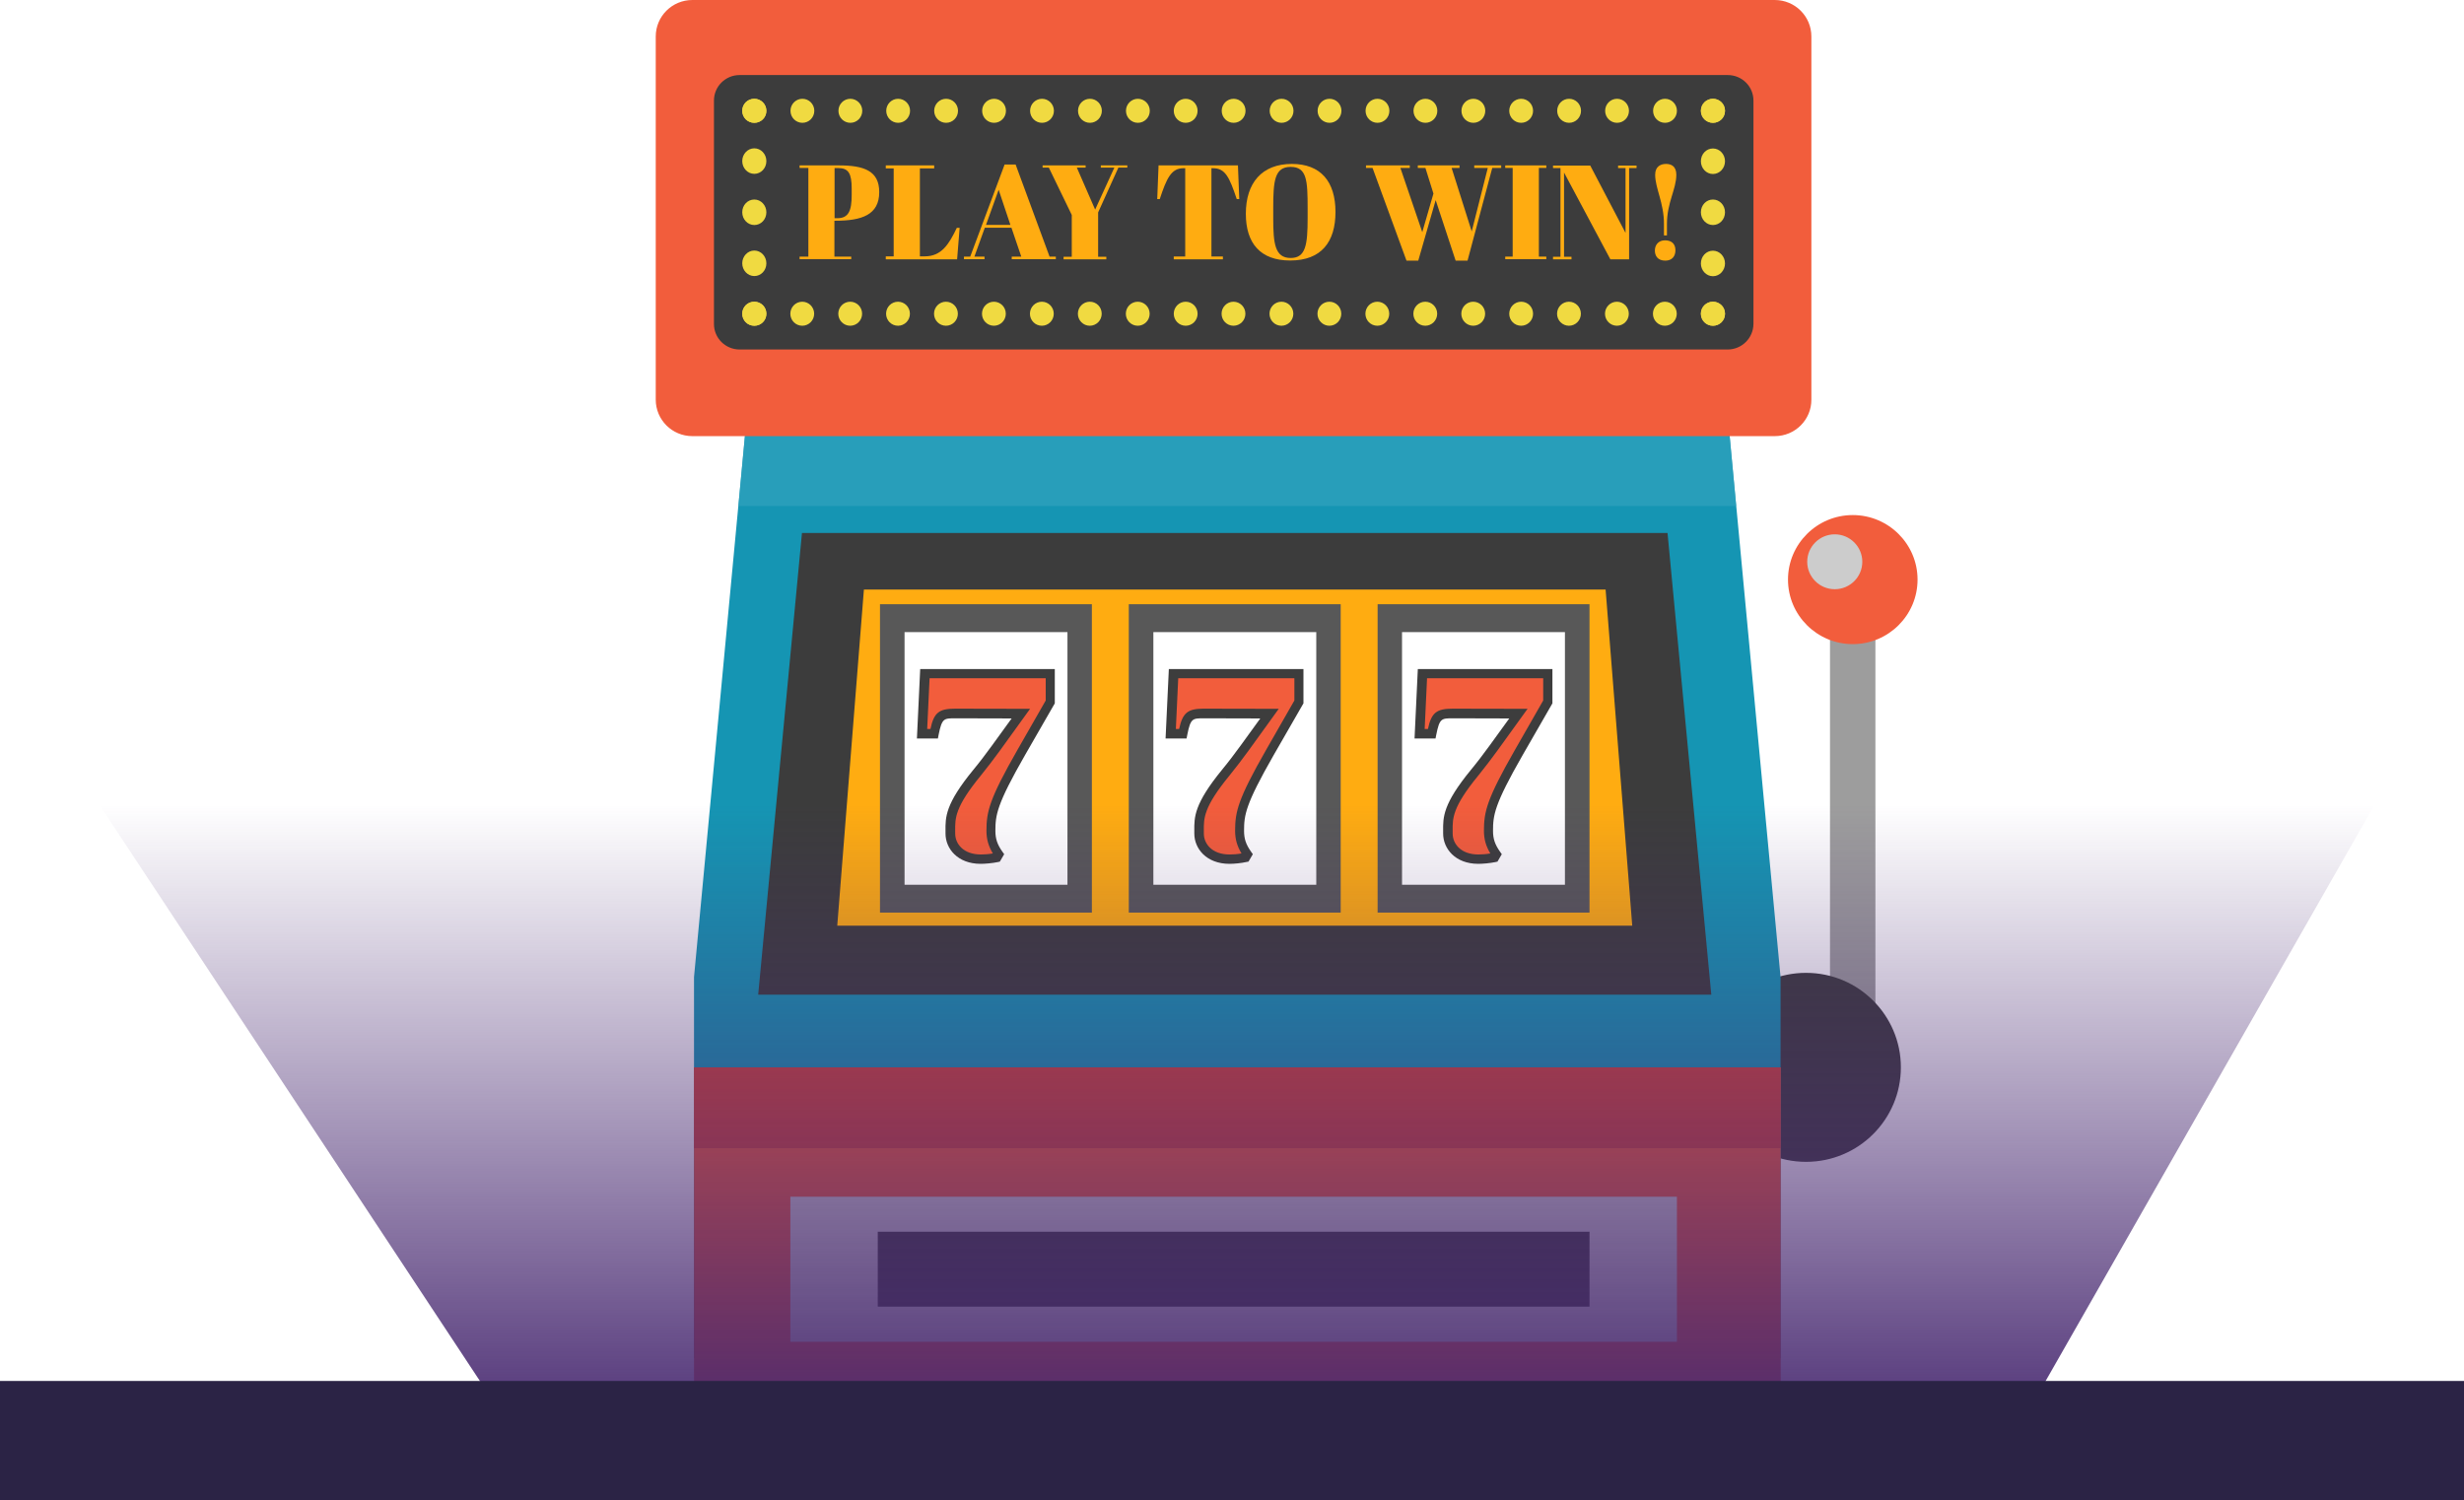 <svg width="248" height="151" viewBox="0 0 248 151" fill="none" xmlns="http://www.w3.org/2000/svg">
<g clip-path="url(#clip0_2684_10325)">
<g clip-path="url(#clip1_2684_10325)">
<path d="M188.759 62.369H184.188V107.433H188.759V62.369Z" fill="#9D9D9D"/>
<path d="M191.322 107.433C191.322 112.689 187.051 116.945 181.775 116.945C176.5 116.945 172.229 112.689 172.229 107.433C172.229 102.177 176.5 97.922 181.775 97.922C187.051 97.922 191.322 102.192 191.322 107.433Z" fill="#3C3C3C"/>
<path d="M75.277 40.674L69.852 98.355V136.715H179.212V98.355L173.787 40.674H75.277Z" fill="#1595B3"/>
<path opacity="0.75" d="M174.746 50.932L173.787 40.674H75.278L74.318 50.932H174.746Z" fill="#2FA1BC"/>
<path d="M178.627 43.899H69.687C67.649 43.899 66 42.257 66 40.226V3.673C66 1.642 67.649 0 69.687 0H178.627C180.666 0 182.314 1.642 182.314 3.673V40.211C182.329 42.257 180.666 43.899 178.627 43.899Z" fill="#F25D3C"/>
<path d="M176.559 110.166H72.504V140H176.559V110.166Z" fill="#3C3C3C"/>
<path d="M179.227 107.434H69.852V140H179.227V107.434Z" fill="#F25D3C"/>
<path opacity="0.64" d="M179.227 107.434H69.852V115.571H179.227V107.434Z" fill="#BF3538"/>
<path d="M173.891 35.178H74.437C73.013 35.178 71.859 34.029 71.859 32.61V10.123C71.859 8.704 73.013 7.555 74.437 7.555H173.906C175.33 7.555 176.484 8.704 176.484 10.123V32.61C176.469 34.029 175.315 35.178 173.891 35.178Z" fill="#3C3C3C"/>
<path d="M75.921 25.219C76.595 25.219 77.135 25.801 77.135 26.503C77.135 27.22 76.595 27.787 75.921 27.787C75.247 27.787 74.707 27.205 74.707 26.503C74.707 25.801 75.247 25.219 75.921 25.219Z" fill="#F0DA41"/>
<path d="M75.921 20.082C76.595 20.082 77.135 20.664 77.135 21.366C77.135 22.083 76.595 22.65 75.921 22.65C75.247 22.65 74.707 22.068 74.707 21.366C74.707 20.649 75.247 20.082 75.921 20.082Z" fill="#F0DA41"/>
<path d="M75.921 14.93C76.595 14.93 77.135 15.512 77.135 16.214C77.135 16.93 76.595 17.498 75.921 17.498C75.247 17.498 74.707 16.916 74.707 16.214C74.707 15.512 75.247 14.93 75.921 14.93Z" fill="#F0DA41"/>
<path d="M81.96 11.153C81.96 11.825 81.421 12.362 80.761 12.362C80.102 12.362 79.562 11.825 79.562 11.153C79.562 10.481 80.102 9.943 80.761 9.943C81.421 9.943 81.96 10.481 81.96 11.153Z" fill="#F0DA41"/>
<path d="M86.787 11.153C86.787 11.825 86.247 12.362 85.588 12.362C84.928 12.362 84.389 11.825 84.389 11.153C84.389 10.481 84.928 9.943 85.588 9.943C86.232 9.943 86.787 10.481 86.787 11.153Z" fill="#F0DA41"/>
<path d="M91.597 11.153C91.597 11.825 91.058 12.362 90.398 12.362C89.739 12.362 89.199 11.825 89.199 11.153C89.199 10.481 89.739 9.943 90.398 9.943C91.058 9.943 91.597 10.481 91.597 11.153Z" fill="#F0DA41"/>
<path d="M96.423 11.153C96.423 11.825 95.884 12.362 95.224 12.362C94.565 12.362 94.025 11.825 94.025 11.153C94.025 10.481 94.565 9.943 95.224 9.943C95.884 9.943 96.423 10.481 96.423 11.153Z" fill="#F0DA41"/>
<path d="M101.249 11.153C101.249 11.825 100.71 12.362 100.051 12.362C99.391 12.362 98.852 11.825 98.852 11.153C98.852 10.481 99.391 9.943 100.051 9.943C100.71 9.943 101.249 10.481 101.249 11.153Z" fill="#F0DA41"/>
<path d="M106.076 11.153C106.076 11.825 105.536 12.362 104.877 12.362C104.217 12.362 103.678 11.825 103.678 11.153C103.678 10.481 104.217 9.943 104.877 9.943C105.536 9.943 106.076 10.481 106.076 11.153Z" fill="#F0DA41"/>
<path d="M110.9 11.153C110.9 11.825 110.36 12.362 109.701 12.362C109.041 12.362 108.502 11.825 108.502 11.153C108.502 10.481 109.041 9.943 109.701 9.943C110.36 9.943 110.9 10.481 110.9 11.153Z" fill="#F0DA41"/>
<path d="M115.726 11.153C115.726 11.825 115.187 12.362 114.527 12.362C113.868 12.362 113.328 11.825 113.328 11.153C113.328 10.481 113.868 9.943 114.527 9.943C115.187 9.943 115.726 10.481 115.726 11.153Z" fill="#F0DA41"/>
<path d="M120.537 11.153C120.537 11.825 119.997 12.362 119.338 12.362C118.678 12.362 118.139 11.825 118.139 11.153C118.139 10.481 118.678 9.943 119.338 9.943C119.997 9.943 120.537 10.481 120.537 11.153Z" fill="#F0DA41"/>
<path d="M125.363 11.153C125.363 11.825 124.823 12.362 124.164 12.362C123.504 12.362 122.965 11.825 122.965 11.153C122.965 10.481 123.504 9.943 124.164 9.943C124.823 9.943 125.363 10.481 125.363 11.153Z" fill="#F0DA41"/>
<path d="M130.189 11.153C130.189 11.825 129.649 12.362 128.99 12.362C128.331 12.362 127.791 11.825 127.791 11.153C127.791 10.481 128.331 9.943 128.99 9.943C129.649 9.943 130.189 10.481 130.189 11.153Z" fill="#F0DA41"/>
<path d="M135.015 11.153C135.015 11.825 134.476 12.362 133.816 12.362C133.157 12.362 132.617 11.825 132.617 11.153C132.617 10.481 133.157 9.943 133.816 9.943C134.476 9.943 135.015 10.481 135.015 11.153Z" fill="#F0DA41"/>
<path d="M139.841 11.153C139.841 11.825 139.302 12.362 138.642 12.362C137.983 12.362 137.443 11.825 137.443 11.153C137.443 10.481 137.983 9.943 138.642 9.943C139.302 9.943 139.841 10.481 139.841 11.153Z" fill="#F0DA41"/>
<path d="M144.666 11.153C144.666 11.825 144.126 12.362 143.467 12.362C142.807 12.362 142.268 11.825 142.268 11.153C142.268 10.481 142.807 9.943 143.467 9.943C144.126 9.943 144.666 10.481 144.666 11.153Z" fill="#F0DA41"/>
<path d="M149.492 11.153C149.492 11.825 148.952 12.362 148.293 12.362C147.633 12.362 147.094 11.825 147.094 11.153C147.094 10.481 147.633 9.943 148.293 9.943C148.952 9.943 149.492 10.481 149.492 11.153Z" fill="#F0DA41"/>
<path d="M154.302 11.153C154.302 11.825 153.763 12.362 153.103 12.362C152.444 12.362 151.904 11.825 151.904 11.153C151.904 10.481 152.444 9.943 153.103 9.943C153.763 9.943 154.302 10.481 154.302 11.153Z" fill="#F0DA41"/>
<path d="M159.128 11.153C159.128 11.825 158.589 12.362 157.929 12.362C157.27 12.362 156.73 11.825 156.73 11.153C156.73 10.481 157.27 9.943 157.929 9.943C158.589 9.943 159.128 10.481 159.128 11.153Z" fill="#F0DA41"/>
<path d="M163.955 11.153C163.955 11.825 163.415 12.362 162.756 12.362C162.096 12.362 161.557 11.825 161.557 11.153C161.557 10.481 162.096 9.943 162.756 9.943C163.415 9.943 163.955 10.481 163.955 11.153Z" fill="#F0DA41"/>
<path d="M168.781 11.153C168.781 11.825 168.241 12.362 167.582 12.362C166.922 12.362 166.383 11.825 166.383 11.153C166.383 10.481 166.922 9.943 167.582 9.943C168.241 9.943 168.781 10.481 168.781 11.153Z" fill="#F0DA41"/>
<path d="M172.407 17.514C171.733 17.514 171.193 16.931 171.193 16.229C171.193 15.513 171.733 14.945 172.407 14.945C173.082 14.945 173.621 15.528 173.621 16.229C173.621 16.931 173.082 17.514 172.407 17.514Z" fill="#F0DA41"/>
<path d="M172.407 22.65C171.733 22.65 171.193 22.068 171.193 21.366C171.193 20.649 171.733 20.082 172.407 20.082C173.082 20.082 173.621 20.664 173.621 21.366C173.621 22.083 173.082 22.65 172.407 22.65Z" fill="#F0DA41"/>
<path d="M172.407 27.803C171.733 27.803 171.193 27.22 171.193 26.518C171.193 25.802 171.733 25.234 172.407 25.234C173.082 25.234 173.621 25.817 173.621 26.518C173.621 27.22 173.082 27.803 172.407 27.803Z" fill="#F0DA41"/>
<path d="M166.367 31.579C166.367 30.907 166.907 30.369 167.566 30.369C168.226 30.369 168.765 30.907 168.765 31.579C168.765 32.251 168.226 32.788 167.566 32.788C166.907 32.788 166.367 32.251 166.367 31.579Z" fill="#F0DA41"/>
<path d="M161.541 31.579C161.541 30.907 162.081 30.369 162.74 30.369C163.399 30.369 163.939 30.907 163.939 31.579C163.939 32.251 163.399 32.788 162.74 32.788C162.081 32.788 161.541 32.251 161.541 31.579Z" fill="#F0DA41"/>
<path d="M156.717 31.579C156.717 30.907 157.256 30.369 157.916 30.369C158.575 30.369 159.115 30.907 159.115 31.579C159.115 32.251 158.575 32.788 157.916 32.788C157.256 32.788 156.717 32.251 156.717 31.579Z" fill="#F0DA41"/>
<path d="M151.904 31.579C151.904 30.907 152.444 30.369 153.103 30.369C153.778 30.369 154.302 30.907 154.302 31.579C154.302 32.251 153.763 32.788 153.103 32.788C152.429 32.788 151.904 32.251 151.904 31.579Z" fill="#F0DA41"/>
<path d="M147.08 31.579C147.08 30.907 147.62 30.369 148.279 30.369C148.938 30.369 149.478 30.907 149.478 31.579C149.478 32.251 148.938 32.788 148.279 32.788C147.62 32.788 147.08 32.251 147.08 31.579Z" fill="#F0DA41"/>
<path d="M142.254 31.579C142.254 30.907 142.793 30.369 143.453 30.369C144.112 30.369 144.652 30.907 144.652 31.579C144.652 32.251 144.112 32.788 143.453 32.788C142.793 32.788 142.254 32.251 142.254 31.579Z" fill="#F0DA41"/>
<path d="M137.428 31.579C137.428 30.907 137.967 30.369 138.627 30.369C139.286 30.369 139.826 30.907 139.826 31.579C139.826 32.251 139.286 32.788 138.627 32.788C137.967 32.788 137.428 32.251 137.428 31.579Z" fill="#F0DA41"/>
<path d="M132.602 31.579C132.602 30.907 133.141 30.369 133.801 30.369C134.46 30.369 134.999 30.907 134.999 31.579C134.999 32.251 134.46 32.788 133.801 32.788C133.141 32.788 132.602 32.251 132.602 31.579Z" fill="#F0DA41"/>
<path d="M127.775 31.579C127.775 30.907 128.315 30.369 128.974 30.369C129.634 30.369 130.173 30.907 130.173 31.579C130.173 32.251 129.634 32.788 128.974 32.788C128.315 32.788 127.775 32.251 127.775 31.579Z" fill="#F0DA41"/>
<path d="M122.951 31.579C122.951 30.907 123.491 30.369 124.15 30.369C124.81 30.369 125.349 30.907 125.349 31.579C125.349 32.251 124.81 32.788 124.15 32.788C123.491 32.788 122.951 32.251 122.951 31.579Z" fill="#F0DA41"/>
<path d="M118.139 31.579C118.139 30.907 118.678 30.369 119.338 30.369C119.997 30.369 120.537 30.907 120.537 31.579C120.537 32.251 119.997 32.788 119.338 32.788C118.678 32.788 118.139 32.251 118.139 31.579Z" fill="#F0DA41"/>
<path d="M113.314 31.579C113.314 30.907 113.854 30.369 114.513 30.369C115.173 30.369 115.712 30.907 115.712 31.579C115.712 32.251 115.173 32.788 114.513 32.788C113.854 32.788 113.314 32.251 113.314 31.579Z" fill="#F0DA41"/>
<path d="M108.488 31.579C108.488 30.907 109.028 30.369 109.687 30.369C110.362 30.369 110.886 30.907 110.886 31.579C110.886 32.251 110.347 32.788 109.687 32.788C109.028 32.788 108.488 32.251 108.488 31.579Z" fill="#F0DA41"/>
<path d="M103.662 31.579C103.662 30.907 104.202 30.369 104.861 30.369C105.521 30.369 106.06 30.907 106.06 31.579C106.06 32.251 105.521 32.788 104.861 32.788C104.202 32.788 103.662 32.251 103.662 31.579Z" fill="#F0DA41"/>
<path d="M98.836 31.579C98.836 30.907 99.376 30.369 100.035 30.369C100.694 30.369 101.234 30.907 101.234 31.579C101.234 32.251 100.694 32.788 100.035 32.788C99.376 32.788 98.836 32.251 98.836 31.579Z" fill="#F0DA41"/>
<path d="M94.01 31.579C94.01 30.907 94.549 30.369 95.209 30.369C95.868 30.369 96.408 30.907 96.408 31.579C96.408 32.251 95.868 32.788 95.209 32.788C94.549 32.788 94.01 32.251 94.01 31.579Z" fill="#F0DA41"/>
<path d="M89.184 31.579C89.184 30.907 89.723 30.369 90.383 30.369C91.042 30.369 91.582 30.907 91.582 31.579C91.582 32.251 91.042 32.788 90.383 32.788C89.723 32.788 89.184 32.251 89.184 31.579Z" fill="#F0DA41"/>
<path d="M84.373 31.579C84.373 30.907 84.913 30.369 85.572 30.369C86.231 30.369 86.771 30.907 86.771 31.579C86.771 32.251 86.231 32.788 85.572 32.788C84.913 32.788 84.373 32.251 84.373 31.579Z" fill="#F0DA41"/>
<path d="M79.547 31.579C79.547 30.907 80.086 30.369 80.746 30.369C81.405 30.369 81.945 30.907 81.945 31.579C81.945 32.251 81.405 32.788 80.746 32.788C80.086 32.788 79.547 32.251 79.547 31.579Z" fill="#F0DA41"/>
<path d="M75.921 9.943C76.595 9.943 77.135 10.481 77.135 11.153C77.135 11.825 76.595 12.362 75.921 12.362C75.247 12.362 74.707 11.825 74.707 11.153C74.707 10.481 75.247 9.943 75.921 9.943Z" fill="#F0DA41"/>
<path d="M77.135 11.153C77.135 11.825 76.595 12.362 75.921 12.362C75.247 12.362 74.707 11.825 74.707 11.153C74.707 10.481 75.247 9.943 75.921 9.943C76.58 9.943 77.135 10.481 77.135 11.153Z" fill="#F0DA41"/>
<path d="M173.621 11.153C173.621 11.825 173.082 12.362 172.407 12.362C171.733 12.362 171.193 11.825 171.193 11.153C171.193 10.481 171.733 9.943 172.407 9.943C173.082 9.943 173.621 10.481 173.621 11.153Z" fill="#F0DA41"/>
<path d="M172.407 12.362C171.733 12.362 171.193 11.825 171.193 11.153C171.193 10.481 171.733 9.943 172.407 9.943C173.082 9.943 173.621 10.481 173.621 11.153C173.621 11.825 173.082 12.362 172.407 12.362Z" fill="#F0DA41"/>
<path d="M172.407 32.788C171.733 32.788 171.193 32.251 171.193 31.579C171.193 30.907 171.733 30.369 172.407 30.369C173.082 30.369 173.621 30.907 173.621 31.579C173.621 32.251 173.082 32.788 172.407 32.788Z" fill="#F0DA41"/>
<path d="M171.193 31.579C171.193 30.907 171.733 30.369 172.407 30.369C173.082 30.369 173.621 30.907 173.621 31.579C173.621 32.251 173.082 32.788 172.407 32.788C171.733 32.788 171.193 32.251 171.193 31.579Z" fill="#F0DA41"/>
<path d="M74.707 31.579C74.707 30.907 75.247 30.369 75.921 30.369C76.595 30.369 77.135 30.907 77.135 31.579C77.135 32.251 76.595 32.788 75.921 32.788C75.247 32.788 74.707 32.251 74.707 31.579Z" fill="#F0DA41"/>
<path d="M75.921 30.369C76.595 30.369 77.135 30.907 77.135 31.579C77.135 32.251 76.595 32.788 75.921 32.788C75.247 32.788 74.707 32.251 74.707 31.579C74.707 30.907 75.247 30.369 75.921 30.369Z" fill="#F0DA41"/>
<path d="M172.242 100.118H76.311L80.717 53.65H167.836L172.242 100.118Z" fill="#3C3C3C"/>
<path d="M164.285 93.175H84.269L86.952 59.34H161.603L164.285 93.175Z" fill="#FFAC11"/>
<path d="M109.897 60.818H88.57V91.861H109.897V60.818Z" fill="#585858"/>
<path d="M107.439 63.625H91.043V89.054H107.439V63.625Z" fill="white"/>
<path d="M100.216 75.318L102.749 71.809H97.428C94.941 71.809 94.476 71.51 94.026 73.825H92.812L93.097 67.777H105.716V70.614L102.794 75.721C99.991 80.619 99.751 81.828 99.751 83.59C99.751 84.561 100.036 85.248 100.546 85.964L100.366 86.278C99.841 86.412 99.152 86.457 98.732 86.457C96.694 86.457 95.675 85.143 95.675 83.874C95.675 82.41 95.48 81.276 98.358 77.752C98.987 76.975 99.602 76.154 100.216 75.318Z" fill="#F25D3C"/>
<path d="M98.702 86.949C96.379 86.949 95.165 85.411 95.165 83.903V83.649C95.15 82.246 95.135 80.932 97.967 77.482C98.612 76.706 99.226 75.885 99.826 75.064L101.819 72.316L96.139 72.301C95 72.301 94.805 72.301 94.475 73.944L94.4 74.332H92.287L92.617 67.344H106.165V70.793L103.168 76.004C100.32 80.976 100.185 82.037 100.185 83.634C100.185 84.426 100.38 85.008 100.89 85.725L101.07 85.979L100.635 86.725L100.44 86.77C99.871 86.889 99.151 86.949 98.702 86.949ZM96.139 71.331L103.677 71.346L100.605 75.601C99.99 76.437 99.361 77.273 98.716 78.065C96.109 81.245 96.124 82.35 96.139 83.634V83.903C96.139 84.918 96.948 86.008 98.731 86.008C99.061 86.008 99.526 85.979 99.93 85.904C99.481 85.157 99.286 84.456 99.286 83.619C99.286 81.708 99.571 80.439 102.388 75.511L105.251 70.509V68.269H93.561L93.321 73.376H93.651C93.996 71.719 94.52 71.331 96.139 71.331Z" fill="#3D3D3D"/>
<path d="M134.94 60.818H113.613V91.861H134.94V60.818Z" fill="#585858"/>
<path d="M132.482 63.625H116.086V89.054H132.482V63.625Z" fill="white"/>
<path d="M125.243 75.318L127.776 71.809H122.456C119.968 71.809 119.503 71.51 119.054 73.825H117.84L118.125 67.777H130.744V70.614L127.806 75.721C125.004 80.619 124.764 81.828 124.764 83.59C124.764 84.561 125.049 85.248 125.558 85.964L125.378 86.278C124.854 86.412 124.164 86.457 123.745 86.457C121.706 86.457 120.687 85.143 120.687 83.874C120.687 82.41 120.493 81.276 123.37 77.752C124.014 76.975 124.644 76.154 125.243 75.318Z" fill="#F25D3C"/>
<path d="M123.744 86.949C121.421 86.949 120.207 85.411 120.207 83.903V83.649C120.192 82.246 120.177 80.932 122.995 77.482C123.639 76.706 124.253 75.885 124.853 75.064L126.846 72.316L121.166 72.301C120.027 72.301 119.832 72.301 119.503 73.944L119.428 74.332H117.314L117.644 67.344H131.192V70.793L128.195 76.004C125.347 80.976 125.213 82.037 125.213 83.634C125.213 84.426 125.407 85.008 125.917 85.725L126.097 85.979L125.662 86.725L125.497 86.755C124.913 86.889 124.193 86.949 123.744 86.949ZM121.166 71.331L128.705 71.346L125.632 75.601C125.018 76.437 124.388 77.273 123.744 78.065C121.136 81.245 121.151 82.35 121.166 83.634V83.903C121.166 84.918 121.975 86.008 123.759 86.008C124.089 86.008 124.553 85.979 124.958 85.904C124.508 85.157 124.313 84.456 124.313 83.619C124.313 81.708 124.598 80.439 127.416 75.511L130.278 70.509V68.269H118.588L118.349 73.376H118.678C119.038 71.719 119.563 71.331 121.166 71.331Z" fill="#3D3D3D"/>
<path d="M159.983 60.818H138.656V91.861H159.983V60.818Z" fill="#585858"/>
<path d="M157.509 63.625H141.113V89.054H157.509V63.625Z" fill="white"/>
<path d="M150.286 75.318L152.819 71.809H147.499C145.011 71.809 144.546 71.51 144.097 73.825H142.883L143.168 67.777H155.787V70.614L152.849 75.721C150.047 80.619 149.807 81.828 149.807 83.59C149.807 84.561 150.092 85.248 150.601 85.964L150.421 86.278C149.897 86.412 149.207 86.457 148.788 86.457C146.749 86.457 145.73 85.143 145.73 83.874C145.73 82.41 145.536 81.276 148.413 77.752C149.057 76.975 149.687 76.154 150.286 75.318Z" fill="#F25D3C"/>
<path d="M148.787 86.949C146.465 86.949 145.251 85.411 145.251 83.903V83.649C145.236 82.246 145.221 80.932 148.053 77.482C148.698 76.706 149.312 75.885 149.912 75.064L151.905 72.316L146.225 72.301C145.086 72.301 144.891 72.301 144.561 73.944L144.486 74.332H142.373L142.703 67.344H156.251V70.793L153.254 76.004C150.406 80.976 150.271 82.037 150.271 83.634C150.271 84.426 150.466 85.008 150.976 85.725L151.155 85.979L150.721 86.725L150.526 86.77C149.956 86.889 149.237 86.949 148.787 86.949ZM146.21 71.331L153.748 71.346L150.676 75.601C150.061 76.437 149.432 77.273 148.787 78.065C146.18 81.245 146.195 82.35 146.21 83.634V83.903C146.21 84.918 147.019 86.008 148.802 86.008C149.132 86.008 149.597 85.979 150.001 85.904C149.552 85.157 149.357 84.456 149.357 83.619C149.357 81.708 149.642 80.439 152.459 75.511L155.322 70.509V68.269H143.632L143.392 73.376H143.722C144.067 71.719 144.606 71.331 146.21 71.331Z" fill="#3D3D3D"/>
<path d="M193 58.339C193 61.923 190.077 64.834 186.48 64.834C182.883 64.834 179.961 61.923 179.961 58.339C179.961 54.755 182.883 51.844 186.48 51.844C190.077 51.844 193 54.755 193 58.339Z" fill="#F25D3C"/>
<path d="M187.44 56.546C187.44 58.069 186.196 59.308 184.667 59.308C183.138 59.308 181.895 58.069 181.895 56.546C181.895 55.023 183.138 53.783 184.667 53.783C186.196 53.783 187.44 55.023 187.44 56.546Z" fill="#CCCCCC"/>
<path d="M168.782 120.455H79.549V135.058H168.782V120.455Z" fill="#D6D6D6"/>
<path d="M159.984 123.979H88.346V131.519H159.984V123.979Z" fill="#3C3C3C"/>
<path d="M84.448 16.648C86.996 16.648 88.495 17.216 88.495 19.336C88.495 21.636 86.726 22.218 84.088 22.218H83.984V25.831H85.677V26.085H80.477V25.831H81.361V16.902H80.477V16.648H84.448ZM83.999 21.964H84.283C85.422 21.964 85.722 21.188 85.722 19.62V18.978C85.722 17.455 85.392 16.917 84.373 16.917H83.999V21.964Z" fill="#FFAC11"/>
<path d="M94.025 16.648V16.947H92.586V25.802H93.081C94.759 25.802 95.509 24.592 96.303 22.935H96.588L96.333 26.1H89.154V25.802H89.949V16.947H89.154V16.648H94.025Z" fill="#FFAC11"/>
<path d="M101.802 22.922H99.12L98.071 25.833H99.09V26.087H97.022V25.833H97.651L101.113 16.561H102.222L105.639 25.833H106.268V26.087H101.832V25.833H102.791L101.802 22.922ZM99.24 22.638H101.697L100.513 19.099L99.24 22.638Z" fill="#FFAC11"/>
<path d="M112.159 16.872H110.795V16.648H113.463V16.872H112.564L110.526 21.382V25.846H111.35V26.1H107.049V25.846H107.873V21.636L105.565 16.872H104.936V16.648H109.267V16.872H108.383L110.226 21.098L112.159 16.872Z" fill="#FFAC11"/>
<path d="M124.732 20.038H124.478C123.743 17.843 123.324 16.932 122.095 16.932H121.93V25.817H123.084V26.1H118.138V25.817H119.292V16.932H119.112C117.883 16.932 117.419 17.948 116.729 20.038H116.475L116.609 16.648H124.598L124.732 20.038Z" fill="#FFAC11"/>
<path d="M130.024 16.5C132.931 16.5 134.415 18.277 134.415 21.338C134.415 24.354 132.991 26.221 129.859 26.221C126.846 26.221 125.393 24.474 125.393 21.517C125.393 18.426 126.996 16.5 130.024 16.5ZM131.612 20.935C131.612 18.172 131.537 16.799 129.904 16.799C128.27 16.799 128.15 18.232 128.15 20.994V21.965C128.15 24.503 128.315 25.967 129.904 25.967C131.417 25.967 131.612 24.653 131.612 21.95V20.935Z" fill="#FFAC11"/>
<path d="M144.275 19.485L143.466 16.902H142.702V16.648H146.898V16.902H146.104L148.127 23.293L149.746 16.902H148.382V16.648H151.095V16.902H150.195L147.707 26.235H146.509L144.5 20.142L142.747 26.235H141.563L138.146 16.902H137.486V16.648H141.893V16.902H140.948L143.151 23.368L144.275 19.485Z" fill="#FFAC11"/>
<path d="M155.636 16.648V16.902H154.887V25.831H155.636V26.085H151.5V25.831H152.249V16.902H151.5V16.648H155.636Z" fill="#FFAC11"/>
<path d="M163.969 26.101H162.081L157.42 17.366V25.847H158.169V26.101H156.311V25.847H157.06V16.918H156.311V16.664H160.057L163.609 23.443V16.918H162.86V16.664H164.718V16.918H163.969V26.101Z" fill="#FFAC11"/>
<path d="M167.582 24.19C168.181 24.19 168.631 24.488 168.631 25.19C168.631 25.817 168.271 26.235 167.612 26.235C166.832 26.235 166.562 25.728 166.562 25.22C166.562 24.653 166.922 24.19 167.582 24.19ZM167.477 22.532C167.477 20.412 166.592 18.949 166.592 17.59C166.592 16.739 167.162 16.5 167.687 16.5C168.196 16.5 168.721 16.724 168.721 17.59C168.721 19.038 167.776 20.397 167.776 22.547V23.697H167.477V22.532Z" fill="#FFAC11"/>
</g>
<g filter="url(#filter0_f_2684_10325)">
<path d="M10 81H239L201.326 147H53.584L10 81Z" fill="url(#paint0_linear_2684_10325)"/>
</g>
<rect y="139" width="248" height="12" fill="#2B2345"/>
</g>
<defs>
<filter id="filter0_f_2684_10325" x="1" y="72" width="247" height="84" filterUnits="userSpaceOnUse" color-interpolation-filters="sRGB">
<feFlood flood-opacity="0" result="BackgroundImageFix"/>
<feBlend mode="normal" in="SourceGraphic" in2="BackgroundImageFix" result="shape"/>
<feGaussianBlur stdDeviation="4.5" result="effect1_foregroundBlur_2684_10325"/>
</filter>
<linearGradient id="paint0_linear_2684_10325" x1="127.455" y1="81" x2="127.455" y2="147" gradientUnits="userSpaceOnUse">
<stop stop-color="#472870" stop-opacity="0"/>
<stop offset="1" stop-color="#472870"/>
</linearGradient>
<clipPath id="clip0_2684_10325">
<rect width="248" height="151" fill="white"/>
</clipPath>
<clipPath id="clip1_2684_10325">
<rect width="127" height="140" fill="white" transform="translate(66)"/>
</clipPath>
</defs>
</svg>
